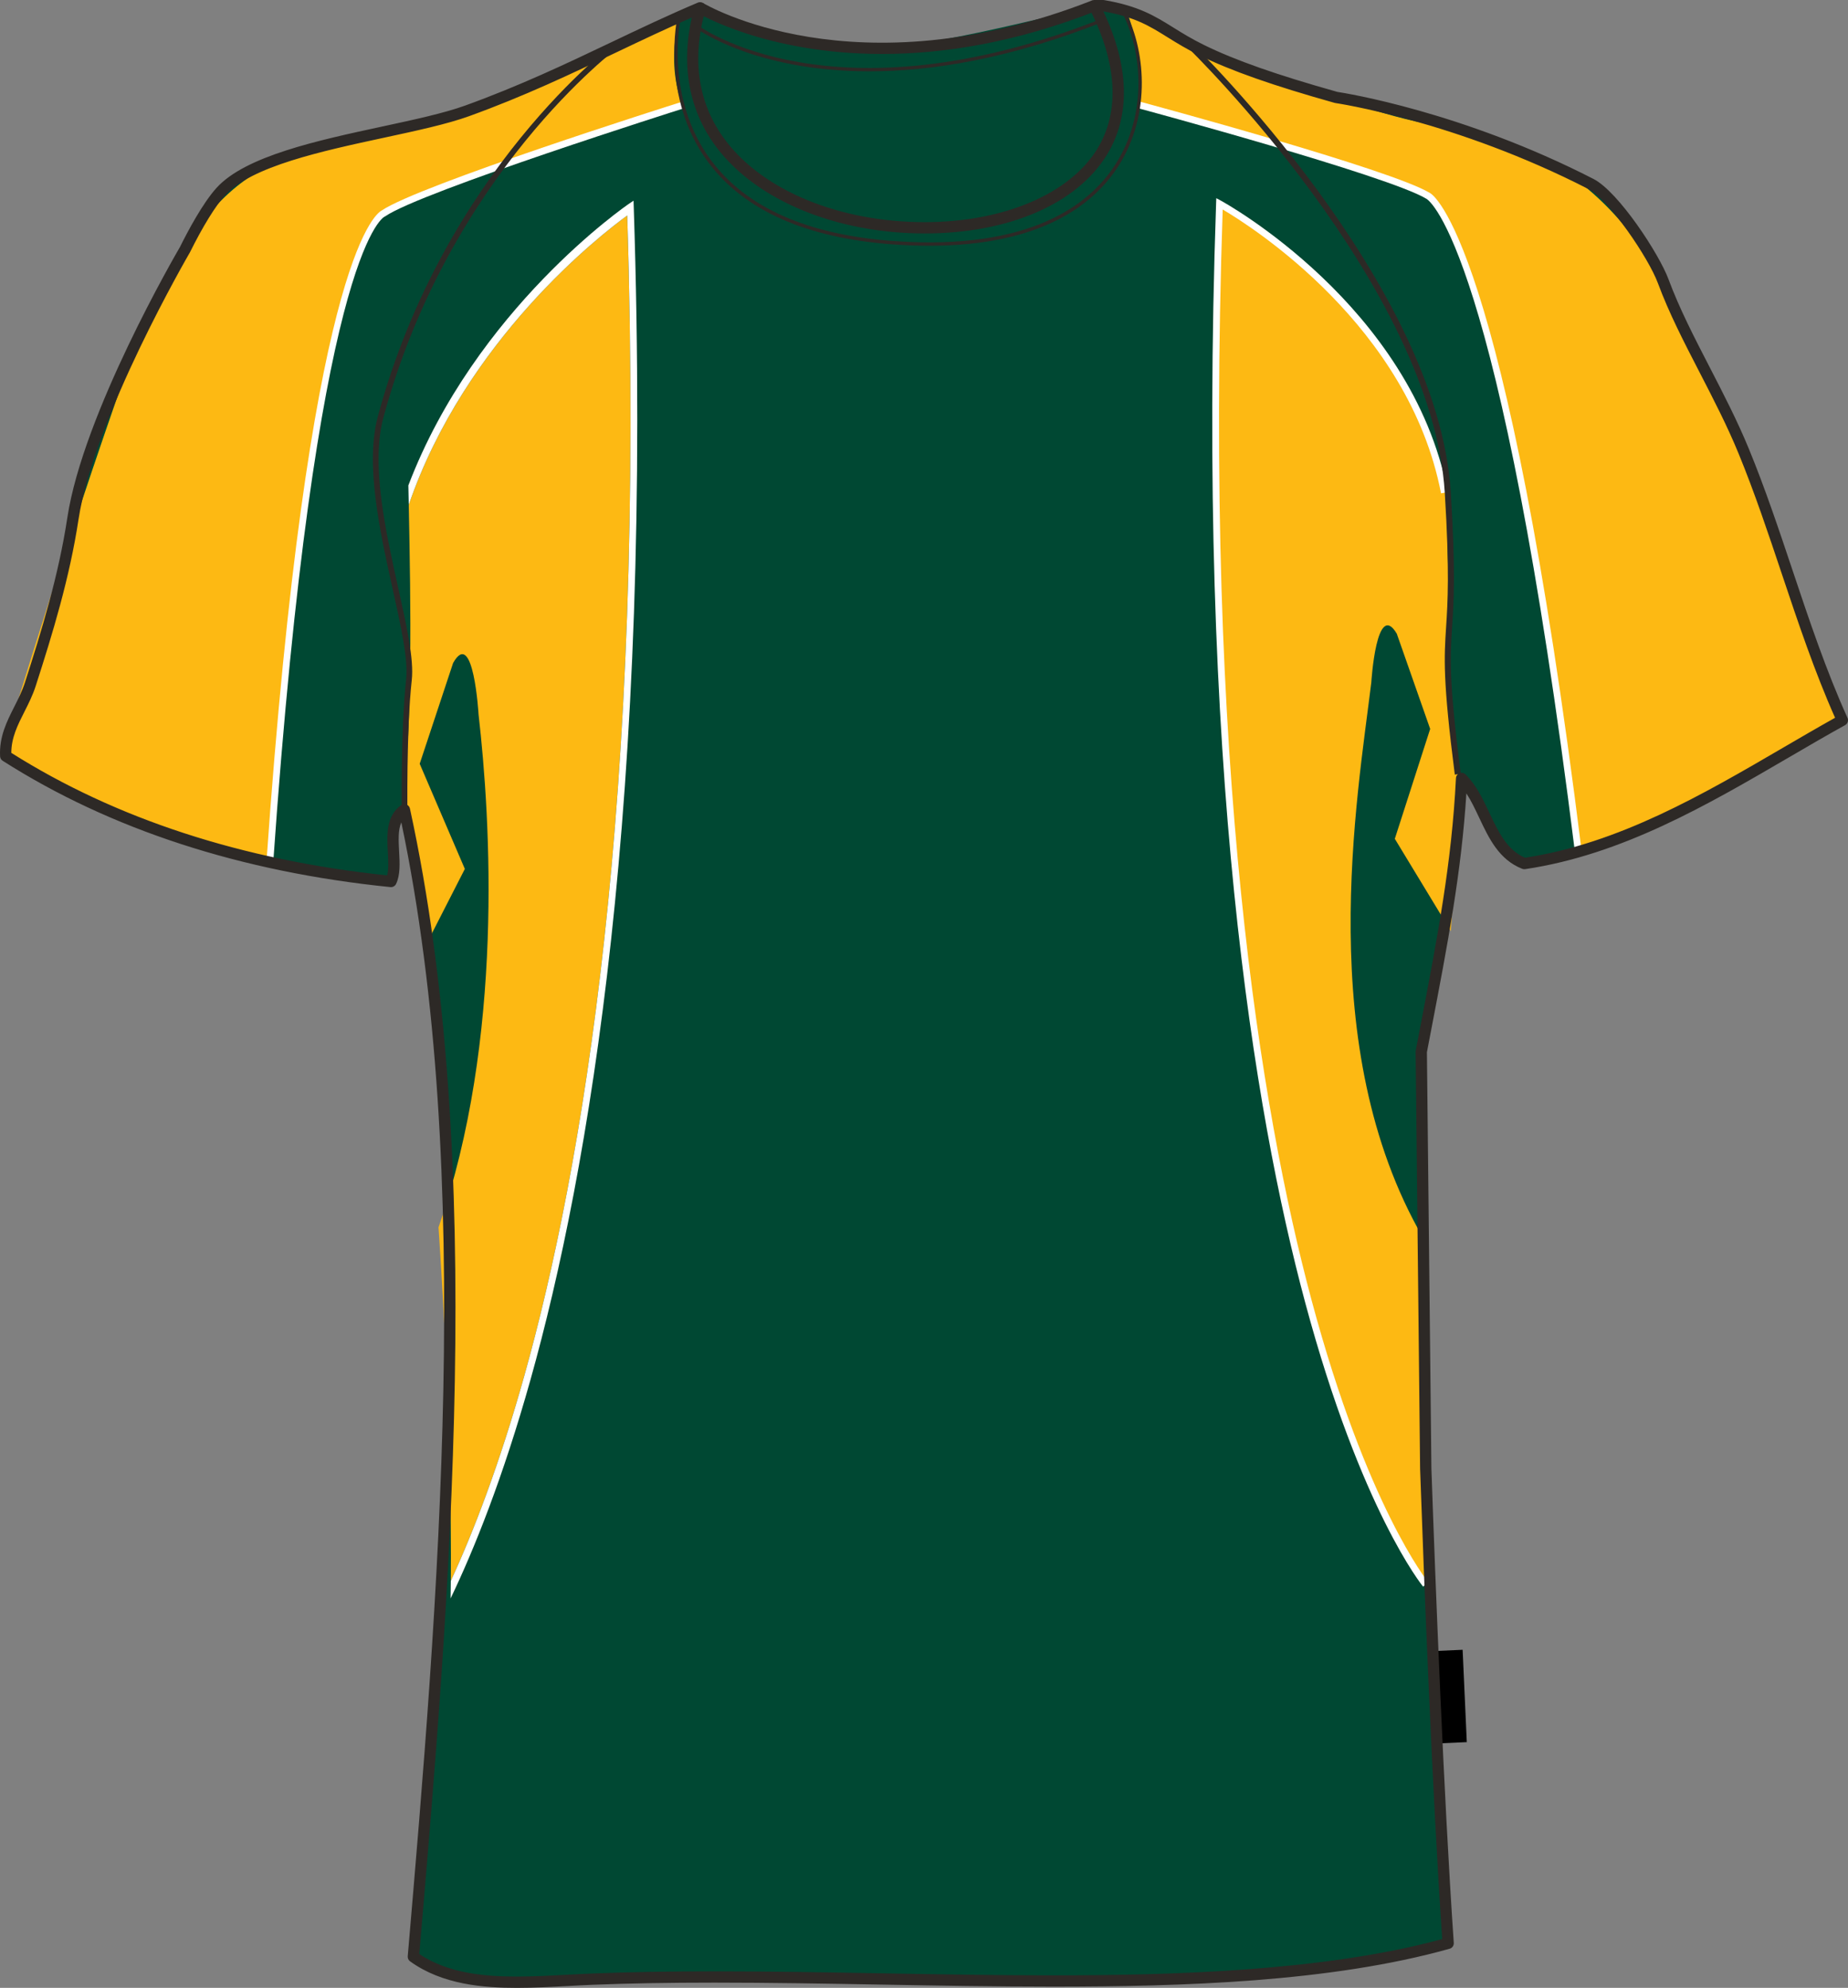 <svg xmlns="http://www.w3.org/2000/svg" xmlns:xlink="http://www.w3.org/1999/xlink" version="1.1" id="Layer_1" x="0px" y="0px" width="743.821px" height="800.002px" viewbox="0 0 743.821 800.002" enable-background="new 0 0 743.821 800.002" xml:space="preserve" class="svg0" ><rect width="100%" height="100%" fill="#808080" stroke="none"/>   <g id="front"> 	<path id="primary" fill="#004833" d="M572.578,590.939c1.984,56.662,5.244,136.309,9.02,191.123   c-91.494,25.668-232.13,9.939-344.384,14.426c-24.689,0.984-53.042,4.813-72.123-9.018c12.852-149.924,27.079-320.873-3.604-461.58   c-8.595,6.026-1.731,21.181-5.41,28.852C93.869,348.432,42.865,330.92,1.015,304.258c-0.557-11.26,6.611-18.68,9.892-28.849   c6.405-19.887,13.535-42.832,17.155-66.715c6.365-41.976,45.072-108.182,45.072-108.182c4.191-8.446,9.705-18.194,14.48-23.439   c16.771-18.417,73.22-23.101,99.112-32.455c36.007-13.004,62.987-28.46,93.76-41.469   c-32.945,117.227,220.218,119.129,158.667-0.873c1.198,0,2.401,0,3.604,0c19.956,3.409,23.818,10.167,39.664,17.922   c14.629,7.157,33.451,13.218,54.095,19.012c0,0,47.941,6.832,102.516,34.82c9.123,4.679,25.256,28.723,29.102,39.105   c8.314,22.421,22.617,44.55,32.459,68.517c14.459,35.213,24.09,73.823,39.668,108.182c-39.057,21.651-80.396,50.625-128.018,57.697   c-14.256-5.578-15.279-24.39-25.246-34.257c-1.813,36.775-8.25,68.276-16.221,109.985L572.578,590.939z" class="primary"></path> 	<path id="primary_1_" fill="#004833" d="M282.706,4.489c0,0,47.462,18.78,83.314,13.658c35.852-5.122,74.775-17.414,76.143-14.341   s19.463,44.047-3.756,64.193c-23.221,20.146-75.802,34.486-125.995,9.219S283.388,11.318,282.706,4.489z" class="primary"></path> 	<g id="secondary" class="secondary"> 		<path fill="#FDB913" d="M458.211,42.163c0,0,101.219,27.248,116.598,36.655c0,0,29.49,14.831,60.498,264.274    c0,0,86.752-36.087,104.713-55.088c0,0-22.115-62.458-54.707-142.234c-30.426-74.472-68.734-89.116-107.822-95.415    C538.403,44.056,462.295,8.75,453.655,4.828c0,0,8.651,22.762,3.646,41.883" class="secondary"></path> 		<path fill="#FDB913" d="M573.846,637.65c0,0-98.083-117.912-83-555.652c0,0,77.105,43.935,91.652,119.385    c0.439,2.292-0.006,12.199,0.342,25.646c0.365,14.254-0.342,35.006-0.342,49.598l5.463,39.277l-4.012,58.81l-22.535-37.145    l14.232-44.217l-13.439-38.322c-8.203-13.854-10.252,19.569-10.252,19.569c-5.668,46.7-23.395,146.831,20.703,223.328" class="secondary"></path> 		<path fill="#FDB913" d="M274.511,42.39c0,0-105.383,33.301-120.229,43.531c0,0-28.263,10.968-45.714,261.725    c0,0-88.958-25.896-107.929-43.896c0,0,18.608-63.598,46.926-144.991c30.27-87.004,56.824-95.246,95.829-102.028    c47.12-8.195,122.698-47.519,131.115-51.9c0,0-6.146,14.341-1.364,32.779" class="secondary"></path> 		<path fill="#FDB913" d="M252.461,86.716c-10.785,7.856-65.108,49.985-87.934,116.442c0.835,41.318,1.571,88.346-2.694,122.635    l6.146,28.682c0.355,1.684,1.198,9.819,3.414,25.95l15.707-30.73l-18.169-42.313l13.442-40.555    c8.203-14.661,10.249,20.711,10.249,20.711c4.866,42.389,10.257,130.958-16.12,206.39c0.117,1.766,0.237,3.505,0.354,5.313    c4.303,66.029,4.81,111.988,4.597,136.972c8.938-19.361,19.462-46.416,29.628-82.695    C234.114,471.323,259.933,323.72,252.461,86.716z" class="secondary"></path> 	</g> 	<g id="tertiary" class="tertiary"> 		<path fill="#FFFFFF" d="M633.953,343.262C603.696,99.866,575.348,80.715,574.153,80.018    c-15.096-9.235-115.288-36.265-116.301-36.535l0.715-2.638c4.14,1.114,101.584,27.405,116.95,36.811    c1.131,0.563,30.396,17.943,61.145,265.271L633.953,343.262z" class="tertiary"></path> 		<path fill="#FFFFFF" d="M109.929,347.742l-2.726-0.189c16.733-240.413,43.524-261.26,46.375-262.804    C168.676,74.468,269.795,42.45,274.1,41.09l0.822,2.604c-1.05,0.332-105.352,33.354-119.862,43.352l-0.28,0.149    C153.705,87.737,126.898,103.93,109.929,347.742z" class="tertiary"></path> 		<path fill="#FFFFFF" d="M572.793,638.523c-0.244-0.297-24.971-30.672-47.42-114.188c-20.678-76.91-43.689-216.089-35.895-442.383    l0.077-2.197l1.937,1.042c0.766,0.412,76.704,42.017,91.208,117.232l-2.684,0.516c-12.959-67.213-75.979-107.223-87.88-114.236    c-7.55,224.363,15.269,362.509,35.777,438.958c22.297,83.104,46.738,113.217,46.982,113.512L572.793,638.523z" class="tertiary"></path> 		<path fill="#FFFFFF" d="M213.523,555.248c23.272-82.889,49.379-231.997,41.572-471.628l-0.093-2.857l-1.873,1.262    c-0.742,0.498-61.729,42.352-88.766,113.329c0.053,2.434,0.108,5.01,0.166,7.804c22.824-66.458,77.146-108.586,87.934-116.442    c7.471,237.004-18.348,384.605-41.382,466.799c-10.166,36.281-20.688,63.334-29.629,82.697c-0.021,2.578-0.051,4.93-0.085,7.059    C190.859,623.496,202.412,594.807,213.523,555.248z" class="tertiary"></path> 	</g> 	 		<rect x="578.376" y="664.286" transform="matrix(-0.999 0.045 -0.045 -0.999 1198.074 1338.7)" width="11.068" height="37.204"></rect> 	<path d="M208.102,800.002c-13.186,0-29.986-1.213-43.057-10.686c-0.646-0.471-1-1.244-0.931-2.039   c12.055-140.654,27.021-315.353-2.585-456.328c-1.352,3.123-1.121,7.377-0.88,11.808c0.251,4.595,0.51,9.347-1.229,12.97   c-0.416,0.866-1.337,1.379-2.284,1.278c-60.189-6.102-112.695-23.204-156.056-50.829c-0.622-0.396-1.014-1.071-1.048-1.808   c-0.387-7.881,2.713-14.014,5.711-19.944c1.563-3.092,3.182-6.292,4.284-9.717c6.704-20.806,13.541-43.065,17.072-66.356   c6.357-41.926,43.771-106.27,45.357-108.988c3.046-6.154,9.126-17.635,14.762-23.825c11.636-12.774,40.829-19.062,66.585-24.61   c12.806-2.758,24.896-5.361,33.44-8.451c21.983-7.941,40.715-16.86,58.831-25.486c11.764-5.604,22.877-10.892,34.817-15.939   c0.8-0.339,1.732-0.192,2.39,0.39c0.656,0.576,0.923,1.48,0.686,2.325c-5.73,20.387-2.991,38.172,8.135,52.859   C307.419,76.839,338.1,89.4,372.175,89.4c31.747,0,58.383-11.317,69.512-29.534c9.155-14.982,8.024-34.541-3.266-56.553   c-0.359-0.704-0.33-1.548,0.083-2.226C438.915,0.41,439.653,0,440.446,0h3.604c0.128,0,0.256,0.011,0.382,0.033   c13.896,2.373,20.355,6.395,27.839,11.049c3.63,2.259,7.388,4.596,12.446,7.072c12.541,6.135,29.067,11.945,53.567,18.829   c3.09,0.469,50.338,7.976,103.078,35.024c10.113,5.188,26.457,30.239,30.197,40.34c4.371,11.789,10.338,23.342,16.654,35.573   c5.471,10.593,11.127,21.55,15.773,32.867c6.502,15.827,12.105,32.571,17.527,48.767c6.658,19.891,13.549,40.463,22.105,59.342   c0.486,1.078,0.064,2.354-0.965,2.928c-7.395,4.097-14.719,8.37-22.475,12.896c-33.082,19.304-67.299,39.267-106.314,45.063   c-0.389,0.054-0.789,0.014-1.162-0.132c-9.352-3.657-13.404-12.248-17.326-20.558c-1.648-3.485-3.232-6.845-5.154-9.785   c-2.02,31.859-7.463,60.236-14.25,95.62l-1.635,8.535l1.801,167.457c1.602,45.635,4.896,131.209,9.01,190.984   c0.07,1.078-0.619,2.057-1.656,2.35c-47.891,13.436-107.583,15.248-159.655,15.248c-22.695,0-46.116-0.41-68.77-0.809   c-22.325-0.391-45.407-0.795-67.447-0.795c-18.462,0-34.502,0.281-49.032,0.863c-3.279,0.131-6.626,0.313-10.006,0.498   C221.869,799.621,214.926,800.002,208.102,800.002z M168.763,786.361c11.873,8.033,27.204,9.088,39.341,9.086   c6.699,0,13.586-0.373,20.237-0.732c3.404-0.186,6.771-0.367,10.073-0.5c14.589-0.582,30.687-0.867,49.211-0.867   c22.08,0,45.186,0.404,67.527,0.799c22.632,0.398,46.035,0.807,68.688,0.807c48.129,0,109.251-1.674,156.644-14.588   c-4.057-59.748-7.305-144.092-8.893-189.344l-1.803-167.74c-0.002-0.148,0.01-0.303,0.039-0.448l1.68-8.765   c7.17-37.385,12.83-66.911,14.512-100.908c0.045-0.896,0.609-1.686,1.445-2.007c0.838-0.326,1.783-0.132,2.428,0.505   c4.305,4.26,7,9.97,9.605,15.491c3.615,7.658,7.033,14.906,14.322,18.039c37.895-5.786,71.531-25.415,104.07-44.4   c7.141-4.163,13.914-8.117,20.729-11.925c-8.252-18.553-14.943-38.526-21.418-57.861c-5.396-16.124-10.979-32.798-17.422-48.486   c-4.572-11.135-10.184-22-15.607-32.506c-6.383-12.357-12.41-24.032-16.877-36.082c-3.76-10.147-19.627-33.569-28.008-37.87   c-53.57-27.472-101.328-34.525-101.807-34.593c-0.1-0.015-0.195-0.036-0.289-0.061c-24.857-6.979-41.654-12.887-54.476-19.159   c-5.269-2.58-9.297-5.084-12.85-7.296c-7.28-4.53-13.053-8.119-25.742-10.35c10.473,22.147,10.982,42.017,1.44,57.642   c-12.132,19.856-39.568,31.711-73.396,31.711c-35.468,0-67.537-13.249-83.693-34.575c-11.027-14.557-14.463-32.567-10.032-52.322   c-10.283,4.467-20.097,9.138-30.41,14.049c-18.214,8.672-37.047,17.641-59.239,25.658c-8.835,3.19-21.071,5.826-34.03,8.618   c-25.091,5.406-53.523,11.53-64.176,23.227c-3.847,4.22-8.993,12.576-14.123,22.918c-0.458,0.797-38.637,66.452-44.861,107.512   c-3.585,23.627-10.481,46.088-17.243,67.07c-1.213,3.764-2.91,7.124-4.555,10.374c-2.69,5.319-5.237,10.361-5.255,16.504   c42.134,26.591,93.015,43.176,151.284,49.311c0.642-2.499,0.458-5.815,0.274-9.293c-0.373-6.869-0.795-14.657,5.36-18.973   c0.624-0.438,1.423-0.535,2.136-0.257c0.712,0.276,1.23,0.891,1.396,1.636C195.965,467.403,180.954,644.092,168.763,786.361z" fill="#2D2926" stroke-width="2px"></path> 	<path d="M355.048,21.725c-46.729,0-74.057-16.387-74.468-16.639l2.39-3.874c0.6,0.37,61.063,36.451,156.645-1.056l1.661,4.237   C408.109,17.41,379.021,21.725,355.048,21.725z" fill="#2D2926" stroke-width="2px"></path> 	<path d="M374.135,98.909c-4.522,0-9.286-0.169-14.306-0.521c-35.159-2.491-60.335-13.655-74.831-33.183   c-19.383-26.114-12.359-58.377-12.287-58.699l1.331,0.3c-0.072,0.316-6.952,31.995,12.063,57.595   c14.25,19.188,39.085,30.163,73.818,32.623c54.695,3.866,78.592-14.609,88.99-30.795c13.426-20.899,10.619-46.779,2.326-61.98   l1.198-0.653c8.479,15.544,11.353,42.003-2.377,63.371C440.424,81.969,419.481,98.907,374.135,98.909z" fill="#2D2926" stroke-width="2px"></path> 	<path d="M349.927,28.708c-46.435,0-69.68-17.262-70.027-17.528l0.832-1.083c0.529,0.408,54.278,40.218,162.549-2.482l0.501,1.27   C405.908,23.818,374.634,28.708,349.927,28.708z" fill="#2D2926" stroke-width="2px"></path> 	<path d="M161.737,328.83c-0.005-0.347-0.523-35.07,1.732-55.388c0.887-7.968-2.034-21.131-5.416-36.376   c-5.226-23.56-11.151-50.261-5.933-69.614c26.729-98.996,94.944-149.938,95.63-150.44l1.345,1.835   c-0.68,0.5-68.266,51.006-94.771,149.197c-5.079,18.816,0.784,45.228,5.954,68.53c3.425,15.443,6.386,28.781,5.458,37.12   c-2.241,20.176-1.729,54.756-1.725,55.104L161.737,328.83z" fill="#2D2926" stroke-width="2px"></path> 	<path d="M585.559,311.733c-4.887-38.15-4.303-47.104-3.496-59.505c0.637-9.819,1.428-22.041-0.535-53.908   c-5.158-83.46-102.574-178.359-103.56-179.31l1.708-1.664c0.989,0.957,99.049,96.492,104.266,180.835   c1.979,32.011,1.182,44.314,0.531,54.197c-0.795,12.271-1.371,21.138,3.486,59.068L585.559,311.733z" fill="#2D2926" stroke-width="2px"></path> 	 </g> </svg>